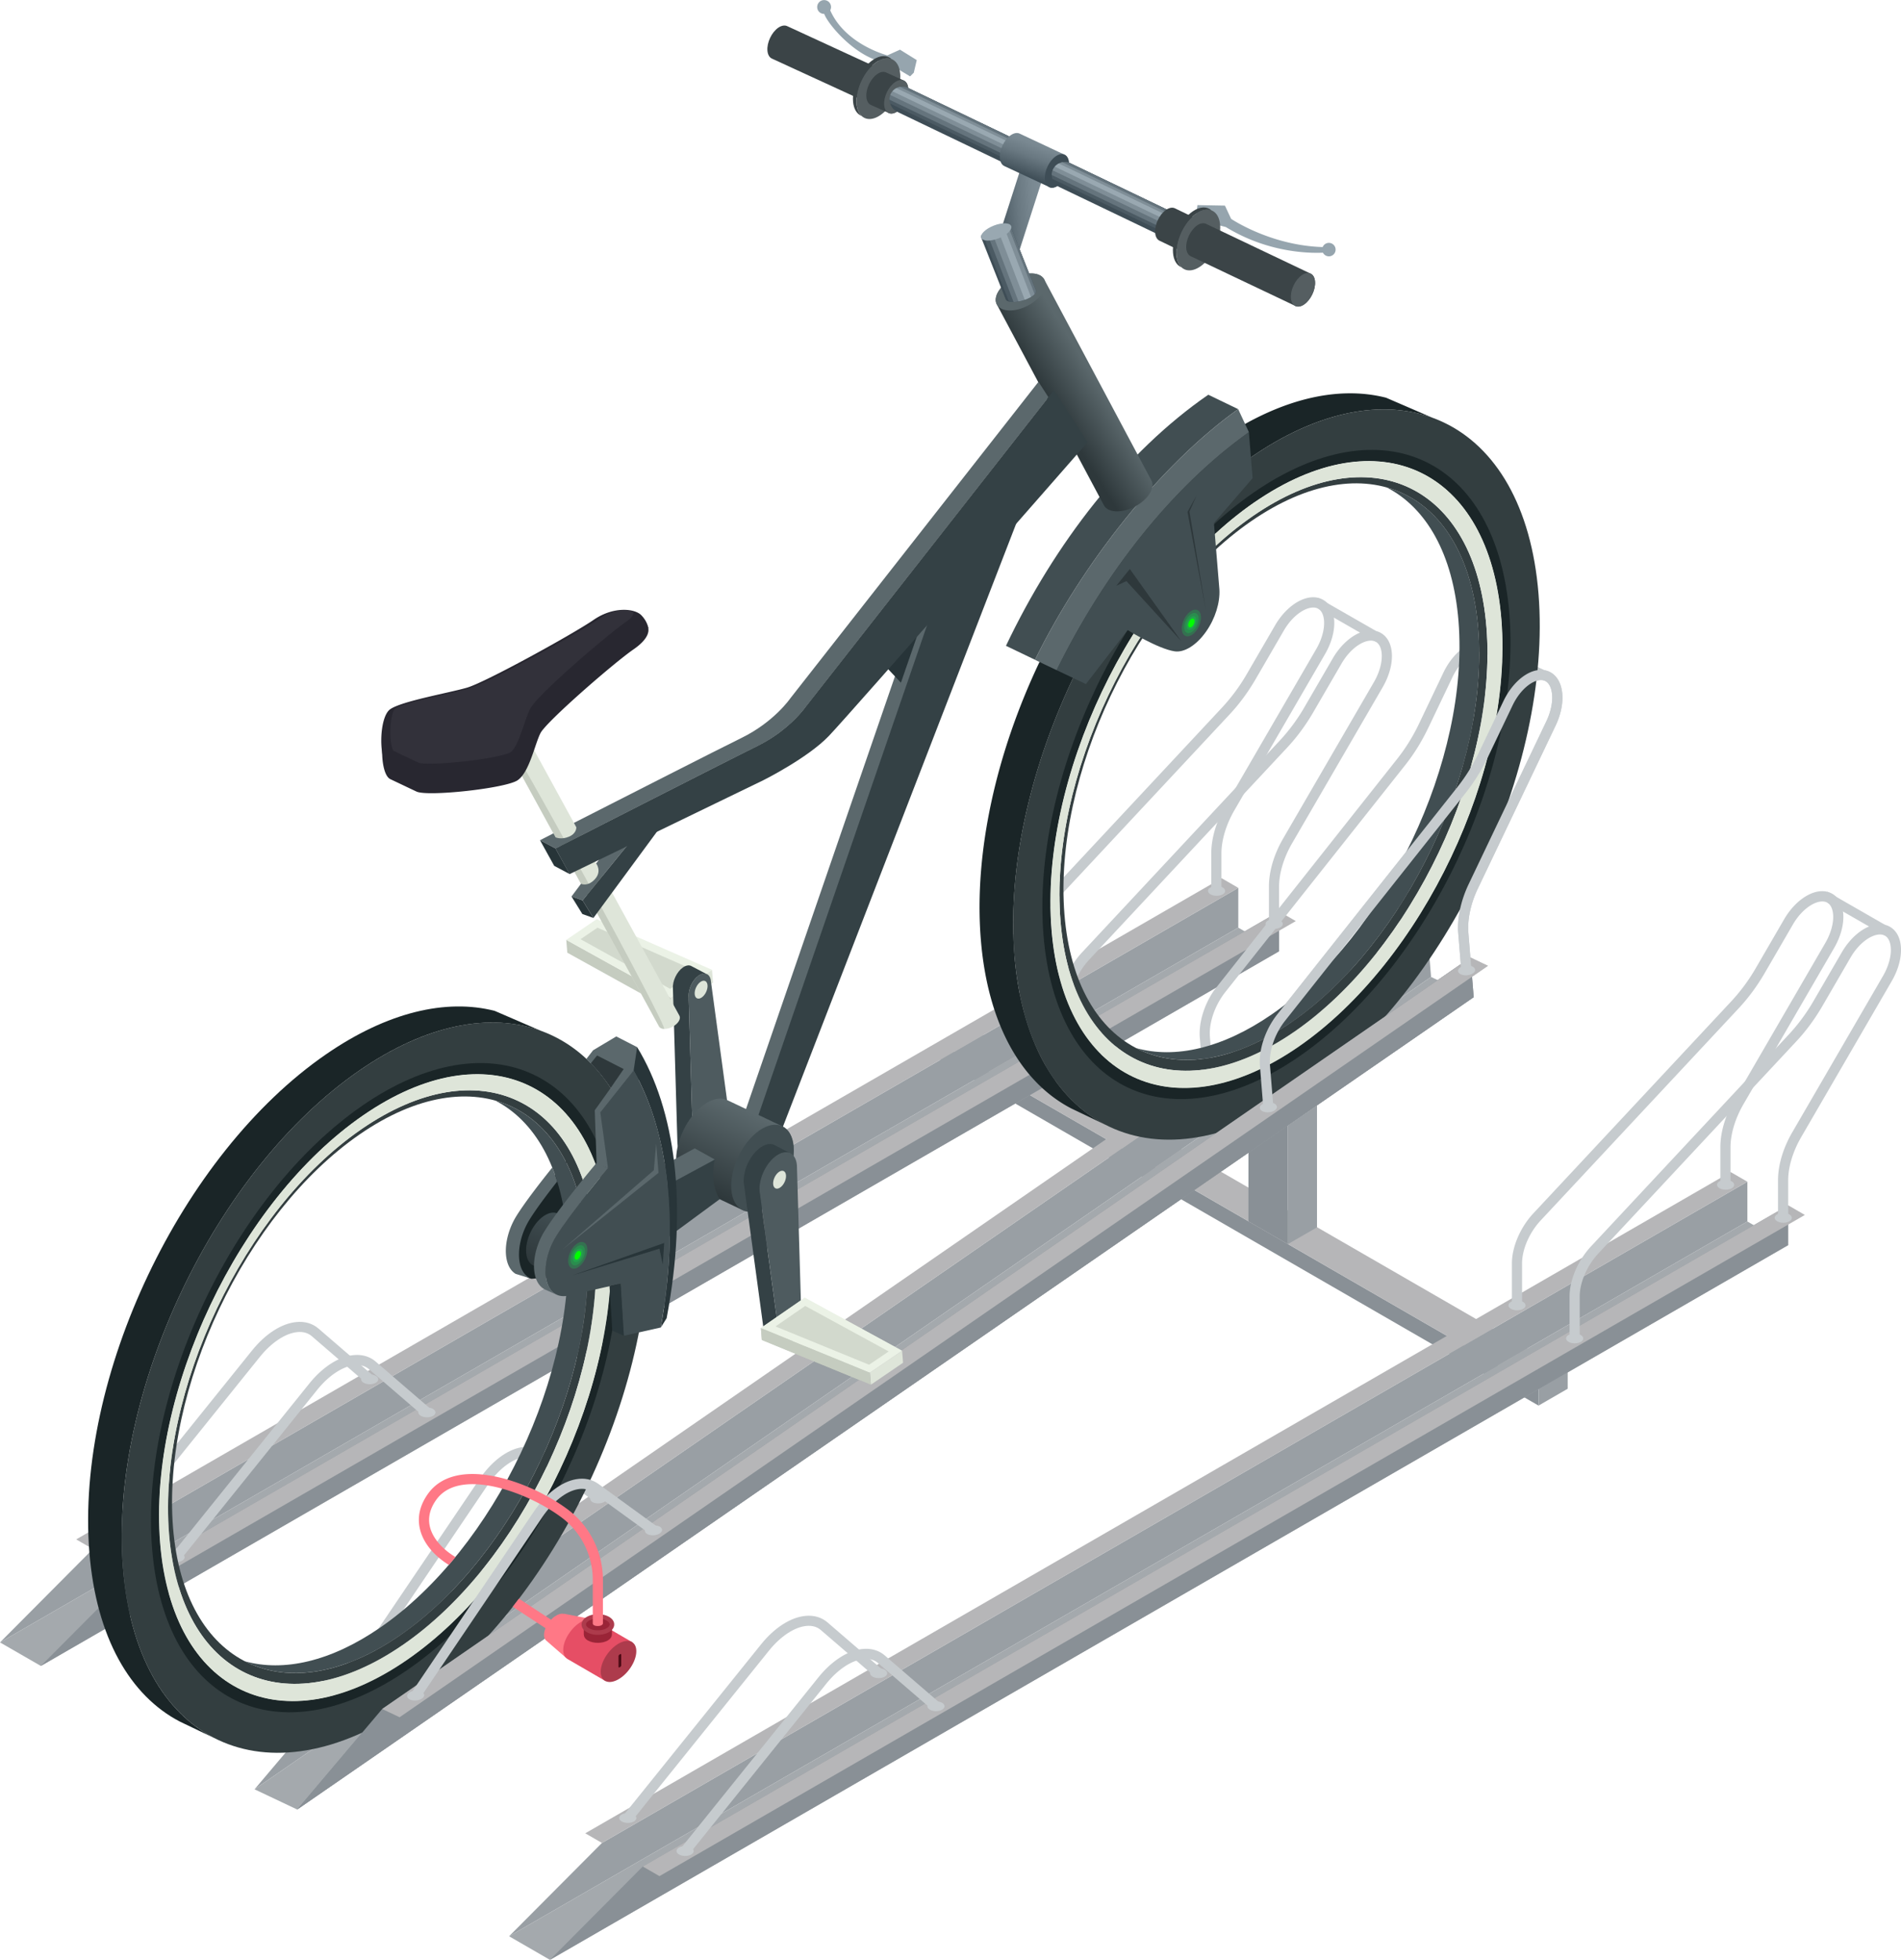 <svg xmlns="http://www.w3.org/2000/svg" width="358" height="369" fill="none"><g clip-path="url(#a)"><path fill="#899096" d="m289.744 264.643-112.675-65.024v-3.181l112.675 65.033v3.172Z"/><path fill="#B6B6B8" d="m289.744 261.471-112.675-65.033 5.487-3.163 112.674 65.024-5.486 3.172Z"/><path fill="#999FA4" d="m295.23 261.471-5.486 3.172v-3.172l5.486-3.172v3.172ZM329.067 229.981 95.871 364.557l17.491-17.569 215.705-124.497v7.49Z"/><path fill="#B6B6B8" d="m113.362 346.988 215.705-124.497-3.145-1.815-215.704 124.497 3.144 1.815Z"/><path fill="#C6CBCE" d="M167.082 315.036c.003-.512-.718-.932-1.61-.937-.892-.006-1.618.404-1.621.916-.003.512.717.932 1.61.937.892.006 1.618-.405 1.621-.916ZM119.843 342.301c.003-.512-.717-.931-1.61-.937-.892-.006-1.618.405-1.621.917-.003.511.718.931 1.61.936.892.006 1.618-.404 1.621-.916Z"/><path fill="#C6CBCE" d="m118.974 342.889-1.492-1.194 25.827-32.082c2.543-3.162 5.611-5.13 8.412-5.379 1.586-.143 3.01.277 4.11 1.223l10.265 8.847-1.252 1.443-10.265-8.847c-.708-.612-1.616-.87-2.686-.774-2.256.2-4.904 1.949-7.093 4.672l-25.826 32.082v.009Z"/><path fill="#A4A9AD" d="M336.761 234.424 103.565 369l-7.694-4.443 233.196-134.576 7.694 4.443Z"/><path fill="#899096" d="M336.761 234.424 103.565 369l17.482-17.579 215.714-124.487v7.49Z"/><path fill="#B6B6B8" d="m124.192 353.236 215.704-124.487-3.135-1.815-215.714 124.487 3.145 1.815Z"/><path fill="#C6CBCE" d="M177.874 321.256c.003-.512-.717-.931-1.609-.937-.892-.005-1.618.405-1.621.917-.004.512.717.931 1.609.937.892.005 1.618-.405 1.621-.917ZM130.635 348.521c.004-.511-.717-.931-1.609-.936-.892-.006-1.618.404-1.621.916-.003.512.717.931 1.609.937.892.006 1.618-.405 1.621-.917Z"/><path fill="#C6CBCE" d="m129.765 349.118-1.492-1.194 25.827-32.082c2.543-3.162 5.611-5.13 8.412-5.379 1.586-.143 3.01.277 4.11 1.223l10.265 8.847-1.252 1.443-10.265-8.847c-.708-.612-1.616-.87-2.686-.774-2.256.201-4.904 1.949-7.093 4.672l-25.826 32.082v.009ZM297.495 251.974h-1.911v-7.891c0-3.096 1.586-6.783 4.033-9.411l37.269-39.916a34.86 34.86 0 0 0 4.635-6.277l5.315-9.152c2.447-4.214 6.433-6.344 9.071-4.835.908.516 1.558 1.405 1.873 2.58.583 2.149.01 5.006-1.52 7.643l-17.071 29.407c-1.548 2.665-2.437 5.618-2.437 8.092v7.099h-1.912v-7.099c0-2.847.956-6.057 2.696-9.048l17.071-29.406c1.262-2.169 1.768-4.539 1.328-6.182-.181-.678-.506-1.156-.975-1.414-1.443-.821-4.463.669-6.471 4.137l-5.314 9.153c-1.415 2.426-3.059 4.662-4.894 6.621l-37.268 39.916c-2.141 2.293-3.518 5.465-3.518 8.101v7.892-.01Z"/><path fill="#C6CBCE" d="M337.443 229.299c.003-.512-.718-.932-1.61-.937-.892-.006-1.618.405-1.621.916-.003.512.717.932 1.609.937.893.006 1.618-.405 1.622-.916ZM286.637 245.755h-1.912v-7.892c0-3.095 1.587-6.783 4.034-9.41l37.268-39.916a34.851 34.851 0 0 0 4.636-6.277l5.314-9.153c2.447-4.213 6.433-6.344 9.071-4.834.908.516 1.558 1.404 1.874 2.579.583 2.15.009 5.007-1.52 7.643l-17.071 29.407c-1.549 2.666-2.438 5.618-2.438 8.092v7.099h-1.911v-7.099c0-2.847.955-6.057 2.695-9.047l17.071-29.407c1.262-2.169 1.769-4.538 1.329-6.181-.182-.679-.507-1.156-.975-1.414-1.443-.822-4.464.668-6.471 4.136l-5.314 9.153c-1.415 2.427-3.059 4.662-4.894 6.621l-37.268 39.916c-2.142 2.293-3.518 5.465-3.518 8.102v7.891-.009Z"/><path fill="#C6CBCE" d="M326.583 223.078c.003-.512-.717-.931-1.609-.937-.892-.005-1.618.405-1.621.917-.004.511.717.931 1.609.937.892.005 1.618-.405 1.621-.917ZM354.96 176.145l-10.848-6.219v-2.045l10.848 6.229v2.035ZM298.159 252.007c.003-.512-.718-.931-1.61-.937-.892-.006-1.618.405-1.621.917-.003.511.718.931 1.61.936.892.006 1.618-.404 1.621-.916ZM287.299 245.786c.003-.512-.717-.931-1.609-.937-.892-.005-1.618.405-1.621.917-.004.512.717.931 1.609.937.892.005 1.618-.405 1.621-.917Z"/><path fill="#999FA4" d="M233.196 174.655 0 309.231l17.492-17.579 215.704-124.488v7.491Z"/><path fill="#B6B6B8" d="m17.492 291.652 215.704-124.488-3.135-1.815L14.347 289.836l3.145 1.816Z"/><path fill="#C6CBCE" d="M71.231 259.703c.003-.511-.717-.931-1.61-.936-.891-.006-1.617.404-1.62.916-.004.512.717.931 1.609.937.892.006 1.618-.405 1.621-.917ZM23.973 286.969c.004-.512-.717-.932-1.61-.937-.891-.006-1.617.405-1.62.916-.004.512.717.932 1.61.937.891.006 1.617-.405 1.62-.916Z"/><path fill="#C6CBCE" d="m23.112 287.563-1.49-1.195 25.826-32.082c2.542-3.162 5.61-5.13 8.411-5.378 1.587-.144 3.011.277 4.11 1.222l10.266 8.847-1.252 1.443-10.266-8.847c-.707-.611-1.615-.869-2.686-.774-2.255.201-4.903 1.949-7.092 4.672l-25.827 32.082v.01Z"/><path fill="#A4A9AD" d="M240.891 179.097 7.695 313.664 0 309.231l233.196-134.576 7.695 4.442Z"/><path fill="#899096" d="M240.89 179.097 7.694 313.664l17.492-17.57L240.89 171.607v7.49Z"/><path fill="#B6B6B8" d="m28.322 297.909 215.704-124.487-3.135-1.815L25.187 296.094l3.135 1.815Z"/><path fill="#C6CBCE" d="M82.014 265.934c.003-.512-.718-.932-1.61-.937-.892-.006-1.618.405-1.62.916-.004.512.717.932 1.609.937.892.006 1.618-.405 1.62-.916ZM34.766 293.199c.003-.512-.718-.931-1.61-.937-.892-.006-1.618.405-1.62.917-.004.511.716.931 1.609.936.892.006 1.618-.404 1.62-.916Z"/><path fill="#C6CBCE" d="m33.894 293.792-1.491-1.194 25.827-32.082c2.542-3.163 5.61-5.131 8.411-5.379 1.587-.144 3.01.277 4.11 1.223l10.266 8.846-1.252 1.443-10.266-8.847c-.707-.611-1.615-.869-2.686-.774-2.256.201-4.903 1.949-7.092 4.672l-25.827 32.082v.01ZM201.625 196.648h-1.912v-7.892c0-3.095 1.587-6.783 4.034-9.41l37.268-39.916a34.947 34.947 0 0 0 4.636-6.277l5.314-9.153c2.447-4.213 6.433-6.344 9.071-4.834.908.516 1.558 1.404 1.873 2.579.583 2.15.01 5.006-1.519 7.643l-17.072 29.407c-1.548 2.666-2.437 5.618-2.437 8.092v7.099h-1.912v-7.099c0-2.847.956-6.057 2.696-9.047l17.071-29.407c1.262-2.169 1.768-4.538 1.329-6.181-.182-.679-.507-1.156-.975-1.414-1.444-.822-4.464.668-6.471 4.136l-5.315 9.153c-1.415 2.427-3.059 4.662-4.894 6.621l-37.268 39.916c-2.141 2.293-3.517 5.465-3.517 8.102v7.891-.009Z"/><path fill="#C6CBCE" d="M241.573 173.967c.003-.512-.717-.932-1.61-.937-.892-.006-1.618.404-1.621.916-.003.512.718.931 1.61.937.892.006 1.618-.405 1.621-.916ZM190.766 190.419h-1.912v-7.892c0-3.095 1.587-6.783 4.034-9.41l37.268-39.917a34.816 34.816 0 0 0 4.636-6.277l5.315-9.152c2.447-4.213 6.432-6.344 9.071-4.834.908.515 1.558 1.404 1.873 2.579.583 2.15.01 5.006-1.52 7.643l-17.071 29.407c-1.549 2.666-2.438 5.618-2.438 8.092v7.099h-1.911v-7.099c0-2.847.956-6.057 2.695-9.047l17.072-29.407c1.261-2.169 1.768-4.538 1.328-6.182-.181-.678-.506-1.156-.975-1.414-1.443-.821-4.464.669-6.471 4.137l-5.314 9.153c-1.415 2.427-3.059 4.662-4.894 6.621l-37.268 39.916c-2.141 2.293-3.518 5.465-3.518 8.102v7.891-.009Z"/><path fill="#C6CBCE" d="M230.723 167.746c.003-.512-.718-.931-1.61-.937-.892-.006-1.618.405-1.621.916-.003.512.718.932 1.61.937.892.006 1.618-.404 1.621-.916ZM259.09 120.819l-10.849-6.23v-2.035l10.849 6.22v2.045Z"/><path fill="#899096" d="m235.108 229.962 7.427 4.28v-22.337l-7.427-4.27v22.327Z"/><path fill="#999FA4" d="m248.021 231.08-5.486 3.162v-22.337l5.486-3.783v22.958ZM269.499 183.941 47.935 336.889l16.01-18.926L268.898 176.48l.602 7.461Z"/><path fill="#B6B6B8" d="m63.946 317.963 204.951-141.484-3.279-1.557L60.677 316.415l3.269 1.548Z"/><path fill="#C6CBCE" d="M112.838 283.049c.889-.069 1.579-.538 1.539-1.048-.039-.511-.792-.869-1.682-.8-.889.069-1.579.538-1.539 1.049.039.51.792.868 1.682.799ZM68.027 314.153c.89-.069 1.579-.538 1.539-1.049-.04-.51-.793-.868-1.682-.799-.89.069-1.579.538-1.54 1.048.04.511.793.869 1.683.8Z"/><path fill="#C6CBCE" d="m68.763 313.759-1.587-1.07 23.065-34.126c2.275-3.363 5.161-5.58 7.933-6.067 1.568-.277 3.021.029 4.196.879l10.973 7.968-1.128 1.548-10.973-7.968c-.755-.545-1.682-.736-2.743-.545-2.227.392-4.722 2.36-6.681 5.255l-23.065 34.126h.01Z"/><path fill="#A4A9AD" d="M277.528 187.744 55.965 340.692l-8.03-3.803L269.5 183.941l8.029 3.803Z"/><path fill="#899096" d="M277.528 187.744 55.964 340.692l16.01-18.926 204.952-141.484.602 7.462Z"/><path fill="#B6B6B8" d="m75.253 323.323 204.951-141.484-3.278-1.557L71.975 321.766l3.278 1.557Z"/><path fill="#C6CBCE" d="m239.81 208.409-1.902.152-.64-7.862c-.249-3.077 1.032-6.889 3.259-9.698l33.923-42.791a34.962 34.962 0 0 0 4.11-6.631l4.56-9.554c2.102-4.395 5.897-6.84 8.65-5.551.946.44 1.663 1.281 2.074 2.418.755 2.092.421 4.987-.898 7.738l-14.644 30.687c-1.329 2.78-1.969 5.79-1.778 8.255l.574 7.07-1.902.153-.574-7.07c-.229-2.838.468-6.115 1.95-9.239l14.643-30.687c1.081-2.264 1.396-4.672.822-6.267-.238-.66-.602-1.109-1.08-1.338-1.51-.707-4.396 1.032-6.117 4.643l-4.559 9.554c-1.214 2.542-2.667 4.892-4.34 6.994l-33.923 42.792c-1.949 2.455-3.068 5.732-2.858 8.359l.641 7.863.009.01Z"/><path fill="#C6CBCE" d="m290.967 128.194-11.317-5.331-.172-2.035 11.326 5.331.163 2.035Z"/><path fill="#C6CBCE" d="M282.527 123.551c-.411-1.137-1.128-1.978-2.074-2.417-2.753-1.29-6.558 1.156-8.651 5.551l-4.559 9.554a34.672 34.672 0 0 1-4.11 6.63s-34.344 43.365-34.544 43.661c-1.836 2.694-2.868 6.057-2.638 8.838l.64 7.862 1.902-.152-.64-7.863c-.163-2.035.478-4.472 1.682-6.602.344-.612.736-1.213 1.166-1.758l33.923-42.792c1.673-2.102 3.125-4.462 4.339-6.993l4.56-9.554c1.72-3.612 4.616-5.35 6.117-4.643.488.229.851.668 1.08 1.337.574 1.596.258 4.003-.822 6.268l-14.643 30.687c-1.491 3.124-2.18 6.401-1.95 9.238l.573 7.07 1.902-.153-.573-7.07c-.201-2.465.449-5.474 1.778-8.254l14.643-30.687c1.31-2.752 1.644-5.647.899-7.739v-.019Z"/><path fill="#DEE5D9" d="m134.277 185.011-7.81 5.236-.2-2.417 7.818-5.236.192 2.417Z"/><path fill="#C5CCC0" d="m126.266 187.83.201 2.417-19.633-10.873-.191-2.417 19.623 10.873Z"/><path fill="#EBF2E6" d="m134.085 182.594-7.819 5.236-19.623-10.873 5.726-3.898 21.716 9.535Z"/><path fill="#D2D9CD" d="m109.329 176.833 3.193-2.169 18.648 8.188-4.97 3.325-16.871-9.344Z"/><path fill="#4E5B5F" d="M134.4 218.66c1.941-1.338 3.365-4.328 3.174-6.688l-3.69-27.2c-.114-1.404-1.147-1.891-2.303-1.089-1.157.803-2.008 2.58-1.893 3.984l.851 29.159c.191 2.35 1.921 3.171 3.861 1.834Z"/><path fill="#344145" d="m130.539 216.826-.851-29.159c-.114-1.404.736-3.181 1.893-3.984.506-.344.984-.439 1.376-.325v-.019l-2.858-1.5c-.411-.162-.927-.076-1.481.306-1.157.802-2.007 2.58-1.893 3.984l.851 29.158c.095 1.214.602 2.016 1.338 2.332l2.571 1.289c-.516-.401-.86-1.108-.936-2.092l-.01.01Z"/><path fill="#DEE5D9" d="M133.244 185.498c.067.812-.421 1.835-1.09 2.303-.669.458-1.262.181-1.329-.631-.066-.812.421-1.834 1.09-2.302.669-.459 1.262-.182 1.329.63Z"/><path fill="#414E52" d="M261.135 91.765c7.437 3.822 12.512 12.487 13.535 25.194 2.093 26.044-13.649 59.186-35.165 74.023-9.348 6.449-18.247 8.379-25.502 6.363 7.8 4.013 18.199 2.694 29.22-4.901 21.516-14.837 37.259-47.98 35.165-74.024-1.185-14.732-7.819-24.028-17.262-26.655h.009Z"/><path fill="#333E40" d="M235.92 97.173c-22.156 15.276-38.358 49.393-36.207 76.201 2.16 26.818 21.87 36.172 44.016 20.895 22.147-15.277 38.358-49.394 36.198-76.202-2.16-26.808-21.87-36.161-44.016-20.894h.009Zm7.303 95.271c-21.516 14.837-40.662 5.751-42.764-20.292-2.094-26.044 13.649-59.187 35.165-74.024 21.516-14.837 40.661-5.751 42.755 20.292 2.093 26.044-13.65 59.187-35.166 74.024h.01Z"/><path fill="#333E40" d="M235.576 86.1c-27.251 18.792-47.199 60.762-44.542 93.752 2.657 32.99 26.897 44.493 54.158 25.7 27.251-18.793 47.189-60.763 44.542-93.752-2.657-32.98-26.898-44.493-54.158-25.7Zm8.937 110.997c-23.399 16.127-44.208 6.248-46.492-22.07-2.275-28.317 14.844-64.345 38.234-80.482 23.399-16.127 44.207-6.248 46.492 22.06 2.284 28.318-14.835 64.355-38.234 80.482v.01Z"/><path fill="#1A2527" d="M236.111 92.72c-24.23 16.71-41.961 54.028-39.6 83.349 2.361 29.33 23.915 39.553 48.145 22.853 24.231-16.71 41.962-54.018 39.591-83.349-2.361-29.32-23.915-39.553-48.145-22.852h.009Zm8.402 104.377c-23.399 16.127-44.208 6.248-46.492-22.07-2.275-28.317 14.844-64.345 38.234-80.482 23.398-16.127 44.207-6.248 46.492 22.06 2.284 28.318-14.835 64.355-38.234 80.482v.01Z"/><path fill="#DEE5D9" d="M236.255 94.555c-23.399 16.136-40.518 52.164-38.234 80.482 2.285 28.318 23.093 38.196 46.492 22.069 23.39-16.127 40.509-52.164 38.234-80.482-2.275-28.317-23.093-38.196-46.492-22.06v-.01Zm7.475 99.714c-22.157 15.277-41.857 5.923-44.017-20.895-2.16-26.808 14.051-60.925 36.207-76.201 22.147-15.277 41.857-5.924 44.017 20.894 2.16 26.818-14.051 60.935-36.198 76.202h-.009Z"/><path fill="#1A2527" d="m272.491 79.832-.077-.038c.029.01.048.029.077.038ZM209.3 212.297l.172.086a3.463 3.463 0 0 0-.181-.086h.009ZM191.043 179.852c-2.657-32.99 17.292-74.96 44.543-93.752 12.645-8.723 24.641-10.91 34.142-7.462l-8.698-3.755c-9.09-2.321-20.159.182-31.782 8.198-27.251 18.792-47.199 60.762-44.542 93.752 1.291 16.041 7.685 27.009 17.052 31.872l6.605 3.153c-9.51-4.796-16.02-15.812-17.32-32.006Z"/><path fill="#414E52" d="m198.987 126.178 5.515 2.618 7.857-10.165s5.735 3.554 8.87 4.003c1.788.258 4.072-1.128 5.888-3.698 1.759-2.484 2.657-5.512 2.524-7.929l-1.033-12.535 7.284-8.436-.698-8.675c-14.596 10.414-27.28 26.646-36.207 44.817Z"/><path fill="#5B686C" d="M233.177 77.033c-14.596 10.414-29.335 29.025-38.262 47.196l1.902.917 2.169 1.032c8.928-18.171 21.612-34.403 36.208-44.817l-2.017-4.328Z"/><path fill="#414E52" d="m233.177 77.033-5.63-2.713c-15.504 10.69-28.924 27.974-38.1 47.272l5.468 2.628c8.927-18.172 23.666-36.783 38.262-47.197v.01Z"/><path fill="#2E383B" d="m210.218 110.29 2.552-3.162 9.654 13.547-10.295-11.264-1.911.879ZM227.107 114.962l-3.479-18.582 1.73-3.115-1.357 3.048 3.106 18.649Z"/><path fill="#00FF49" d="M226.171 116.051c.095 1.204-.631 2.742-1.625 3.43-.994.688-1.883.267-1.979-.936-.096-1.204.631-2.742 1.625-3.43.994-.688 1.883-.268 1.979.936Z" opacity=".2"/><path fill="#00FF49" d="M225.731 116.366c.077.908-.478 2.064-1.233 2.59-.755.515-1.424.2-1.491-.707-.067-.908.478-2.064 1.233-2.59.755-.515 1.424-.2 1.491.707Z" opacity=".2"/><path fill="#00FF49" d="M225.291 116.663c.048.611-.325 1.404-.831 1.748-.507.353-.966.134-1.013-.478-.048-.611.324-1.395.831-1.748.507-.354.965-.134 1.013.478Z" opacity=".2"/><path fill="#0F0" d="M224.957 116.892c.028.392-.211.898-.536 1.127-.325.23-.621.086-.65-.305-.028-.392.211-.899.536-1.128.325-.229.621-.086.65.306Z"/><path fill="#DEE5D9" d="M94.465 137.71c.536-.822 1.76-1.443 2.734-1.395.487.029.822.21.965.497l29.794 54.438c.143.286.105.669-.163 1.079-.535.822-1.758 1.443-2.733 1.386-.488-.029-.822-.21-.966-.497L94.303 138.78c-.144-.287-.105-.669.162-1.08v.01Z"/><path fill="#C5CCC0" d="M94.465 137.71c.536-.822 31.572 56.062 30.597 56.014-.488-.028-.822-.21-.966-.497l-29.793-54.438c-.144-.286-.105-.668.162-1.079Z"/><path fill="#5B686C" d="m115.58 158.136-3.317 4.443s1.157 1.433-.229 2.952c-1.386 1.509-2.619.869-2.619.869l-1.788 2.389 2.084.735 8.24-10.117-2.371-1.271ZM190.002 95.08l-46.148 119.281-4.56-2.074 34.917-101.424 15.791-15.783Z"/><path fill="#344145" d="m192.812 94.86-46.148 119.281-4.56-2.083 34.917-101.414 15.791-15.783Z"/><path fill="url(#b)" d="M194.399 51.486c-2.275-.096-5.114 1.385-6.328 3.306-.612.965-.698 1.853-.354 2.512l20.169 37.824c.344.66 1.127 1.099 2.265 1.147 2.275.095 5.114-1.386 6.328-3.306.611-.965.707-1.853.353-2.513l-20.168-37.824c-.344-.659-1.128-1.098-2.265-1.146Z"/><path fill="#5B686C" d="M194.398 51.486c2.275.096 3.126 1.73 1.912 3.66-1.223 1.92-4.053 3.4-6.328 3.305-2.275-.096-3.135-1.73-1.911-3.66 1.223-1.92 4.052-3.4 6.327-3.305ZM195.565 71.893l-46.731 59.588s-3.03 4.433-9.167 7.442c-4.387 2.15-21.965 11.111-31.59 16.012l.458.832s.086 1.137-1.376 1.758c-1.453.63-2.523.133-2.523.133l-.411-.754c-1.587.812-2.524 1.289-2.524 1.289l2.925 1.567s31.839-16.27 37.976-19.27c6.126-3.009 9.166-7.442 9.166-7.442l45.68-58.25-1.874-2.905h-.009Z"/><path fill="#273438" d="m104.368 163.018 2.925 1.557-2.676-4.824-2.925-1.558 2.676 4.825ZM165.838 124.468l3.823 4.07 4.082-11.789-7.905 7.719Z"/><path fill="#344145" d="m198.48 73.45-46.731 59.588s-3.03 4.433-9.167 7.442c-6.127 3.01-37.975 19.271-37.975 19.271l2.657 4.824 36.485-17.674s8.325-4.147 12.33-8.322c4.005-4.175 48.729-55.307 48.729-55.307l-6.338-9.831.01.01Z"/><path fill="url(#c)" d="m147.314 212.049-10.362-4.921c-1.166-.544-2.685-.324-4.301.793-3.24 2.236-5.611 7.223-5.295 11.15.162 1.977.965 3.305 2.141 3.85l10.361 4.92c1.166.545 2.686.325 4.292-.793 3.24-2.235 5.611-7.222 5.295-11.149-.162-1.968-.965-3.296-2.141-3.841l.01-.009Z"/><path fill="#414E52" d="M149.455 215.889c.315 3.917-2.055 8.914-5.295 11.15-1.616 1.108-3.135 1.328-4.292.793-1.176-.545-1.988-1.873-2.141-3.851-.316-3.926 2.055-8.913 5.295-11.149 1.616-1.108 3.135-1.328 4.302-.783 1.175.544 1.978 1.872 2.141 3.84h-.01Z"/><path fill="#5B686C" d="m121.955 230.898-1.089-9.295 9.969-5.389 3.776 2.092-12.656 12.592Z"/><path fill="#344145" d="M134.611 218.306s-1.09 4.328.927 7.472L125.731 233l-1.089-9.296 9.969-5.388v-.01ZM119.327 157.716l-9.616 11.808 2.046 3.306 12.799-17.379-5.229 2.265Z"/><path fill="#273438" d="m109.711 169.524-2.084-.735 2.046 3.305 2.084.736-2.046-3.306Z"/><path fill="#1A2527" d="m105.85 240.309-5.745.459s-2.18-.335-3.068-3.058c-.889-2.722 3.374-11.512 3.374-11.512l6.251-7.653-.812 21.755v.009Z"/><path fill="#5B686C" d="M104.932 222.443a37.804 37.804 0 0 0-.927-2.617c-2.265 2.818-5.219 6.63-6.786 9.171-1.568 2.551-2.304 5.704-1.807 8.121.268 1.309.88 2.236 1.692 2.723l3.011.927c-1.08-.373-1.902-1.376-2.227-2.972-.497-2.417.239-5.57 1.806-8.12 1.224-1.997 3.307-4.768 5.238-7.233Z"/><path fill="url(#d)" d="m111.451 231.529-6.414-3.048c-.717-.334-1.663-.2-2.666.488-2.008 1.385-3.48 4.471-3.279 6.907.096 1.223.602 2.045 1.329 2.379l6.413 3.048c.717.334 1.664.2 2.658-.488 2.007-1.385 3.479-4.471 3.278-6.907-.095-1.223-.602-2.045-1.329-2.379h.01Z"/><path fill="#414E52" d="M93.252 207.205c7.436 3.821 12.512 12.487 13.534 25.193 2.094 26.044-13.65 59.187-35.165 74.024-9.348 6.449-18.247 8.379-25.502 6.363 7.8 4.013 18.2 2.694 29.22-4.901 21.516-14.837 37.259-47.98 35.165-74.024-1.185-14.732-7.828-24.028-17.262-26.655h.01Z"/><path fill="#333E40" d="M68.046 212.612c-22.156 15.277-38.358 49.394-36.207 76.202 2.16 26.808 21.87 36.162 44.016 20.895 22.147-15.268 38.358-49.385 36.198-76.202-2.16-26.809-21.87-36.162-44.016-20.895h.01Zm7.303 95.272c-21.516 14.837-40.662 5.751-42.764-20.293-2.094-26.044 13.649-59.186 35.165-74.023 21.516-14.837 40.661-5.752 42.755 20.292 2.093 26.044-13.65 59.187-35.166 74.024h.01Z"/><path fill="#333E40" d="M67.702 201.539c-27.251 18.793-47.2 60.763-44.542 93.753 2.657 32.989 26.907 44.492 54.158 25.7 27.251-18.793 47.189-60.763 44.542-93.753-2.657-32.989-26.897-44.492-54.158-25.7Zm8.937 110.997c-23.399 16.127-44.207 6.258-46.492-22.059-2.275-28.318 14.844-64.346 38.234-80.482 23.398-16.137 44.207-6.258 46.492 22.059 2.284 28.318-14.835 64.356-38.234 80.482Z"/><path fill="#1A2527" d="M68.238 208.17c-24.23 16.71-41.962 54.017-39.6 83.348 2.36 29.33 23.914 39.553 48.145 22.853 24.23-16.7 41.961-54.018 39.591-83.348-2.361-29.321-23.915-39.553-48.146-22.853h.01Zm8.401 104.366c-23.398 16.127-44.207 6.258-46.492-22.059-2.274-28.318 14.845-64.346 38.234-80.482 23.399-16.137 44.208-6.258 46.492 22.059 2.284 28.318-14.835 64.356-38.234 80.482Z"/><path fill="#DEE5D9" d="M68.38 209.995c-23.398 16.127-40.517 52.164-38.233 80.482 2.285 28.317 23.093 38.196 46.492 22.059 23.39-16.126 40.509-52.164 38.234-80.482-2.275-28.317-23.093-38.196-46.492-22.059Zm7.476 99.714c-22.157 15.276-41.857 5.923-44.017-20.895-2.16-26.808 14.051-60.925 36.207-76.202 22.147-15.276 41.857-5.923 44.017 20.895 2.16 26.817-14.051 60.934-36.198 76.202h-.01Z"/><path fill="#1A2527" d="m104.607 195.272-.076-.038c.028.009.048.028.076.038ZM41.426 327.746l.172.086c-.057-.028-.115-.057-.181-.086h.01ZM23.16 295.292c-2.657-32.99 17.291-74.96 44.542-93.753 12.646-8.722 24.642-10.91 34.143-7.461l-8.69-3.755c-9.09-2.321-20.158.182-31.78 8.197-27.252 18.793-47.2 60.763-44.543 93.753 1.29 16.041 7.685 27.009 17.052 31.871l6.605 3.163c-9.51-4.796-16.02-15.812-17.32-32.006l-.01-.009Z"/><path fill="#5B686C" d="m116.526 207.253 2.763-2.293 1.625-2.867-.928-4.939-3.928-2.016-4.368 2.608-1.272 1.644c1.702 1.557 3.25 3.372 4.617 5.417l-3.03 4.232.354 10.137 2.16.774 2.017-12.678-.01-.019Z"/><path stroke="red" stroke-miterlimit="10" d="M107.016 238.465c-.784.172-1.243-.583-1.032-1.691.21-1.108 1.013-2.15 1.797-2.321.783-.172 1.242.582 1.032 1.691-.21 1.108-1.013 2.149-1.797 2.321Z"/><path fill="#283539" d="m119.987 197.145-.66 4.413c6.49 11.494 8.67 28.404 5.114 48.391l1.099-1.758c4.062-21.334 1.644-39.276-5.553-51.037v-.009Z"/><path fill="#2E383B" d="m112.445 198.721-1.185 1.481c1.376 1.366 2.6 2.942 3.737 4.643l2.457-3.564-5.009-2.56Z"/><path fill="#414E52" d="m119.318 201.558-6.271 7.882 1.453 10.491s-7.064 8.388-9.807 12.859c-1.567 2.551-2.303 5.713-1.806 8.121.478 2.341 2.026 3.411 3.909 3.067l10.065-2.284.621 9.803 6.949-1.558c3.566-20.063 1.424-36.897-5.113-48.39v.009Z"/><path fill="#5B686C" d="m104.903 243.806.067.029s-.038-.02-.067-.029ZM102.896 240.921c-.497-2.418.239-5.57 1.807-8.121 2.743-4.472 9.806-12.86 9.806-12.86l-2.179-.974s-7.063 8.388-9.807 12.859c-1.567 2.551-2.303 5.704-1.806 8.121.296 1.433.994 2.398 1.921 2.847l2.198.975c-.936-.44-1.644-1.405-1.94-2.847Z"/><path fill="#29363A" d="m114.787 242.172.525 8.36 2.17.974-.612-9.802-2.083.468Z"/><path fill="#5B686C" d="m105.964 235.226 18.047-14.407-.44-5.493-.44 5.006-17.167 14.894Z"/><path fill="#283539" d="m107.704 240.156 17.377-6.133-.267 4.06-.622-2.981-16.488 5.054Z"/><path fill="#00FF49" d="M110.61 235.102c.095 1.204-.631 2.742-1.625 3.43-.994.688-1.883.268-1.979-.936-.096-1.204.631-2.742 1.625-3.43.994-.688 1.883-.268 1.979.936Z" opacity=".2"/><path fill="#00FF49" d="M110.17 235.408c.077.908-.478 2.064-1.233 2.589-.755.516-1.424.201-1.491-.707-.067-.908.478-2.064 1.233-2.589.755-.516 1.424-.201 1.491.707Z" opacity=".2"/><path fill="#00FF49" d="M109.73 235.714c.048.611-.325 1.404-.831 1.748-.507.353-.966.134-1.014-.478-.047-.611.325-1.404.832-1.748.507-.354.965-.134 1.013.478Z" opacity=".2"/><path fill="#0F0" d="M109.396 235.933c.028.392-.211.898-.536 1.128-.325.229-.621.086-.65-.306-.028-.392.211-.898.536-1.127.325-.23.621-.086.65.305Z"/><path fill="url(#e)" d="m191.521 48.562-4.033-2.12 4.789-14.895 4.043 2.12-4.799 14.895Z"/><path fill="#7C8387" d="M208.631 35.158c-.067.612-1.443.946-3.068.755-1.625-.191-2.887-.831-2.82-1.443.067-.611 1.444-.945 3.069-.754 1.624.19 2.886.83 2.81 1.442h.009Z"/><path fill="#96A5AE" d="m225.167 41.292 5.678 1.452c7.78 4.767 15.456 4.959 18.294 4.834a1.263 1.263 0 0 0 2.38-.688 1.264 1.264 0 0 0-1.366-1.156 1.247 1.247 0 0 0-1.061.784c-9.855-.296-17.244-5.312-17.244-5.312l-1.166-2.494-5.18-.095-.335 2.675ZM155.219 2.599c.583 1.834 6.146 8.589 11.91 9.229l4.263 2.55.707-.706.029-.163.516-2.197-3.155-1.959-2.37 1.07s-7.905-1.996-10.772-8.484a1.306 1.306 0 0 0-1.252-1.92 1.305 1.305 0 0 0-1.195 1.405c.057.716.631 1.194 1.309 1.194l.01-.02Z"/><path fill="#3B4447" d="M165.179 12.726 148.222 4.91c-.449-.2-1.032-.115-1.654.305-1.252.86-2.169 2.8-2.045 4.319.067.774.382 1.29.851 1.5l16.813 7.729c.468.315 1.128.277 1.826-.21 1.252-.86 2.169-2.8 2.055-4.319-.067-.793-.402-1.309-.88-1.51h-.009Z"/><path fill="#555E61" d="M169.528 13.863c.22 2.742-1.434 6.238-3.709 7.796-2.265 1.567-4.282.602-4.511-2.14-.22-2.742 1.443-6.24 3.708-7.796 2.266-1.567 4.282-.602 4.502 2.14h.01Z"/><path fill="#3B4447" d="M161.307 19.519c-.219-2.742 1.444-6.24 3.709-7.796 1.08-.746 2.093-.908 2.896-.593-.85-.793-2.15-.793-3.555.172-2.266 1.567-3.929 5.054-3.709 7.796.115 1.443.726 2.38 1.606 2.733-.516-.488-.87-1.271-.947-2.312Z"/><path fill="#3B4447" d="m170.168 15.143-3.317-1.51c-.449-.2-1.032-.114-1.653.316-1.252.86-2.17 2.799-2.046 4.309.067.773.383 1.29.851 1.5l3.173 1.423c.469.325 1.128.277 1.826-.21 1.252-.87 2.17-2.8 2.046-4.319-.067-.793-.392-1.308-.88-1.51Z"/><path fill="#555E61" d="M171.048 16.652c.124 1.52-.794 3.45-2.046 4.319-1.252.86-2.37.334-2.495-1.185-.124-1.519.794-3.449 2.046-4.318 1.252-.86 2.37-.335 2.495 1.184Z"/><path fill="#3E4D56" d="m196.75 28.9-25.741-12.343a2.47 2.47 0 0 0-2.112 4.462l25.741 12.343c.401.191.841.268 1.252.23a2.467 2.467 0 0 0 .86-4.691Z"/><path fill="#4B5A63" d="m196.75 28.9-25.741-12.343a2.47 2.47 0 0 0-3.288 1.175 2.449 2.449 0 0 0-.124 1.758l29.048 13.92a2.472 2.472 0 0 0 1.281-1.213 2.467 2.467 0 0 0-1.176-3.287v-.01Z"/><path fill="#65747D" d="m196.75 28.9-25.741-12.343a2.47 2.47 0 0 0-3.288 1.175 2.353 2.353 0 0 0-.229 1.032l29.784 14.264a2.46 2.46 0 0 0 .65-.831 2.467 2.467 0 0 0-1.176-3.287v-.01Z"/><path fill="#7F8E97" d="M167.721 17.723c-.029.057-.038.105-.057.162l30.175 14.445c.029-.047.058-.095.086-.152a2.453 2.453 0 0 0-.066-2.236l-28.351-13.586a2.457 2.457 0 0 0-1.778 1.366h-.009Z"/><path fill="#99A8B1" d="m168.075 17.197 30.032 14.388c.067-.325.058-.659-.019-.974L168.83 16.595a2.426 2.426 0 0 0-.765.602h.01Z"/><path fill="url(#f)" d="m200.43 29.101-8.431-3.955c-.449-.2-1.032-.115-1.653.306-1.252.86-2.17 2.799-2.046 4.318.067.774.383 1.29.851 1.5l8.287 3.87c.459.315 1.128.276 1.826-.211 1.252-.87 2.17-2.8 2.045-4.318-.067-.793-.392-1.31-.879-1.51Z"/><path fill="#3E4D56" d="M201.309 30.61c.125 1.52-.793 3.45-2.045 4.319-1.252.87-2.371.334-2.495-1.185-.124-1.519.793-3.449 2.046-4.318 1.252-.87 2.37-.334 2.494 1.185Z"/><path fill="#3E4D56" d="m227.327 43.088-25.741-12.344a2.47 2.47 0 0 0-2.112 4.462l25.731 12.344c.411.19.841.267 1.252.229a2.467 2.467 0 0 0 .861-4.69h.009Z"/><path fill="#4B5A63" d="m227.327 43.088-25.74-12.344a2.47 2.47 0 0 0-3.289 1.176 2.449 2.449 0 0 0-.124 1.758l29.048 13.92a2.472 2.472 0 0 0 1.281-1.214 2.467 2.467 0 0 0-1.176-3.286v-.01Z"/><path fill="#65747D" d="m227.327 43.088-25.741-12.344a2.47 2.47 0 0 0-3.288 1.176 2.353 2.353 0 0 0-.229 1.031l29.784 14.264a2.46 2.46 0 0 0 .65-.83 2.467 2.467 0 0 0-1.176-3.287v-.01Z"/><path fill="#7F8E97" d="M198.299 31.91c-.029.057-.039.105-.058.162l30.176 14.456a2.2 2.2 0 0 0 .086-.153 2.453 2.453 0 0 0-.067-2.236l-28.35-13.586a2.458 2.458 0 0 0-1.778 1.367l-.009-.01Z"/><path fill="#99A8B1" d="m198.652 31.384 30.033 14.389c.057-.325.057-.66-.02-.975l-29.258-14.015a2.448 2.448 0 0 0-.764.601h.009Z"/><path fill="#3B4447" d="m225.435 41.235-4.196-2.026c-.45-.2-1.033-.115-1.654.306-1.252.87-2.17 2.8-2.045 4.318.066.774.382 1.29.85 1.5l4.053 1.95c.468.314 1.128.276 1.826-.211 1.252-.86 2.169-2.8 2.045-4.309-.067-.793-.401-1.309-.879-1.51v-.018Z"/><path fill="#555E61" d="M229.774 42.362c.22 2.742-1.443 6.239-3.708 7.796-2.266 1.567-4.283.602-4.502-2.14-.22-2.742 1.433-6.239 3.708-7.806 2.266-1.567 4.282-.602 4.502 2.14v.01Z"/><path fill="#3B4447" d="M221.563 48.027c-.22-2.742 1.434-6.238 3.709-7.805 1.08-.745 2.093-.908 2.896-.593-.851-.792-2.15-.792-3.556.172-2.265 1.567-3.928 5.054-3.708 7.796.114 1.443.726 2.38 1.606 2.733-.517-.487-.861-1.27-.947-2.312v.01Z"/><path fill="#3B4447" d="m246.769 51.495-19.671-9.362c-.449-.201-1.032-.115-1.654.305-1.252.87-2.169 2.8-2.045 4.31.067.773.382 1.289.851 1.5l19.527 9.276c.469.315 1.128.277 1.826-.21 1.252-.86 2.17-2.8 2.046-4.309-.067-.793-.392-1.309-.88-1.51Z"/><path fill="#555E61" d="M247.648 53.005c.124 1.52-.793 3.449-2.045 4.309-1.252.87-2.371.334-2.495-1.185-.124-1.519.793-3.449 2.045-4.318 1.253-.86 2.371-.335 2.495 1.184v.01Z"/><path fill="#3E4D56" d="M187.325 42.83c1.577-.449 2.992-.334 3.155.258l4.607 11.627c.162.592-.975 1.424-2.552 1.873-1.577.449-2.992.334-3.155-.258l-4.607-11.627c-.162-.593.975-1.433 2.552-1.873Z"/><path fill="#4B5A63" d="M187.325 42.83c1.578-.449 2.992-.334 3.155.258l4.607 11.627c.162.592-.975 1.424-2.552 1.873-1.004.286-1.941.344-2.533.19l-4.961-12.744c.411-.45 1.252-.908 2.284-1.194v-.01Z"/><path fill="#65747D" d="M187.325 42.83c1.577-.449 2.992-.334 3.155.258l4.607 11.627c.162.592-.975 1.424-2.552 1.873a6.526 6.526 0 0 1-1.654.267L185.729 43.5c.43-.258.985-.497 1.596-.669Z"/><path fill="#7F8E97" d="M187.325 42.83c1.014-.286 1.96-.344 2.553-.191l4.96 12.735c-.411.45-1.261.917-2.294 1.204-.258.077-.506.124-.745.172l-5.248-13.662c.239-.096.507-.191.784-.267l-.01.01Z"/><path fill="#99A8B1" d="m192.984 56.444-5.267-13.71a6.773 6.773 0 0 1 1.291-.171L194.15 55.9a6.41 6.41 0 0 1-1.176.544h.01Z"/><path fill="#99A8B1" d="M184.792 44.78c.258.658 1.73.697 3.288.085 1.558-.611 2.61-1.643 2.352-2.302-.258-.66-1.73-.698-3.288-.086-1.558.611-2.61 1.643-2.352 2.302Z"/><path fill="#4E5B5F" d="M146.215 217.571c-1.941 1.337-3.365 4.328-3.174 6.688l3.69 27.199c.114 1.405 1.137 1.892 2.303 1.09 1.157-.803 2.008-2.58 1.893-3.984l-.851-29.159c-.191-2.35-1.921-3.172-3.861-1.834Z"/><path fill="#344145" d="m146.731 251.458-3.69-27.199c-.191-2.351 1.233-5.341 3.174-6.688.917-.631 1.777-.774 2.456-.516l-2.724-1.424c-.707-.41-1.682-.305-2.705.402-1.94 1.337-3.365 4.328-3.174 6.687l3.69 27.2c.067.889.507 1.405 1.109 1.472l2.361 1.261c-.277-.249-.459-.65-.497-1.195Z"/><path fill="#DEE5D9" d="M148.021 221.278c.067.812-.42 1.844-1.09 2.302-.669.459-1.261.182-1.328-.63-.067-.812.42-1.835 1.089-2.303.67-.458 1.262-.181 1.329.631ZM170.063 256.579l-6.05 4.128-.182-2.265 6.051-4.117.181 2.254Z"/><path fill="#C5CCC0" d="m163.831 258.442.182 2.265-20.541-8.417-.182-2.255 20.541 8.407Z"/><path fill="#EBF2E6" d="m169.881 254.325-6.05 4.117-20.541-8.407 8.258-5.704 18.333 9.994Z"/><path fill="#D2D9CD" d="m146.042 249.739 5.592-3.86 15.724 8.57-3.69 2.503-17.626-7.213Z"/><path fill="#282730" d="M88.11 131.528c3.469-1.003 20.081-10.165 23.838-12.764 3.756-2.589 7.369-2.636 8.946-1.882 1.578.746 2.17 2.79-1.586 5.379-3.757 2.589-16.431 13.624-17.521 15.764-1.089 2.14-2.084 7.347-4.301 8.876-2.218 1.528-16.957 3.133-19.06 2.13a372.778 372.778 0 0 1-2.456-1.165l-2.457-1.166c-2.102-.994-2.074-9.583.144-11.111 2.217-1.529 10.982-3.048 14.452-4.051v-.01Z"/><path fill="#282730" d="M87.947 129.474c3.47-1.003 20.082-10.165 23.838-12.764 3.757-2.589 7.742-2.14 8.966-.898 1.223 1.242 1.338 2.456 1.338 2.456-3.756 2.589-19.375 15.553-20.464 17.693-1.09 2.141-2.084 7.347-4.302 8.876-2.217 1.529-16.956 3.134-19.06 2.131a385.843 385.843 0 0 1-2.456-1.166l-2.456-1.166c-2.103-.993-2.074-9.582.143-11.111 2.218-1.528 10.983-3.047 14.453-4.051Z"/><path fill="#32313A" d="M84.993 143.585c5.745-.458 10.362-1.433 11.145-1.929 1.004-.698 1.931-3.411 2.543-5.207.382-1.118.745-2.179 1.147-2.972 1.376-2.713 14.653-14.053 18.123-16.442 1.539-1.06 1.261-1.519 1.3-1.767a.609.609 0 0 0-.153-.096c-.325-.153-1.033-.296-2.008-.22-1.644.134-2.743.516-4.377 1.653-3.556 2.456-20.532 11.895-24.384 13.013-1.147.334-2.83.716-4.607 1.117-3.221.736-8.096 1.844-9.31 2.685-1.042.927-1.233 6.697-.277 7.958l4.798 2.274c.258.077 1.95.277 6.07-.057l-.01-.01Z"/><path fill="#899096" d="M277.528 187.744 55.964 340.692l16.01-18.926 204.952-141.484.602 7.462Z"/><path fill="#B6B6B8" d="m75.253 323.323 204.951-141.484-3.278-1.557L71.975 321.766l3.278 1.557Z"/><path fill="#C6CBCE" d="M123.144 289.059c.89-.069 1.579-.538 1.539-1.048-.039-.511-.792-.869-1.682-.8-.889.069-1.578.538-1.539 1.048.04.511.793.869 1.682.8ZM78.343 320.162c.89-.069 1.578-.538 1.539-1.048-.04-.511-.793-.869-1.682-.8-.89.069-1.579.538-1.54 1.048.04.511.793.869 1.683.8Z"/><path fill="#C6CBCE" d="m79.076 319.769-1.586-1.07 23.064-34.127c2.275-3.363 5.162-5.579 7.934-6.066 1.567-.278 3.02.028 4.196.878l10.973 7.968-1.128 1.548-10.973-7.968c-.755-.544-1.682-.735-2.743-.544-2.228.391-4.722 2.359-6.682 5.254l-23.064 34.127h.01Z"/><path fill="#DEE5D9" d="m170.063 256.579-6.05 4.128-.182-2.265 6.051-4.117.181 2.254Z"/><path fill="#C5CCC0" d="m163.831 258.442.182 2.265-20.541-8.417-.182-2.255 20.541 8.407Z"/><path fill="#EBF2E6" d="m169.881 254.325-6.05 4.117-20.541-8.407 8.258-5.704 18.333 9.994Z"/><path fill="#D2D9CD" d="m146.042 249.739 5.592-3.86 15.724 8.57-3.69 2.503-17.626-7.213Z"/><path fill="#C6CBCE" d="M276.256 183.628c.89-.066 1.58-.534 1.542-1.044-.038-.511-.79-.871-1.68-.804-.89.066-1.58.534-1.542 1.044.038.51.79.87 1.68.804Z"/><path fill="#FF7886" d="M106.251 303.862s-.076-.02-.124-.02h-.067s-.095-.019-.153-.019c-.334 0-.736.115-1.156.354a3.705 3.705 0 0 0-.775.583c-.067.066-.124.143-.181.21l-6.07-3.975-1.166 1.519 6.175 4.042c-.172.43-.277.86-.277 1.251 0 .488.153.851.401 1.07l3.699 3.22 4.808-7.271-5.114-.984v.02Z"/><path fill="#E64E65" d="m119.117 309.221-7.055-4.098c-.611-.43-1.567-.382-2.638.239-1.854 1.07-3.355 3.429-3.355 5.283 0 .85.316 1.433.832 1.729l7.13 4.137 5.086-7.29Z"/><path fill="#AD3B4C" d="M118.498 314.332c1.479-1.965 1.775-4.237.661-5.074-1.114-.838-3.215.077-4.694 2.042-1.479 1.965-1.775 4.236-.661 5.074 1.114.837 3.216-.077 4.694-2.042Z"/><path fill="#4D0A15" d="m116.794 313.855-.115.067c-.114.067-.2.028-.2-.086v-2.006c0-.115.086-.249.2-.316l.115-.067c.115-.067.201-.028.201.086v2.007c0 .114-.086.248-.201.315Z"/><path fill="#9A2437" d="M115.236 305.648v2.016c0 .449-.211.869-.784 1.204-1.032.592-2.705.592-3.747 0-.573-.325-.765-.784-.765-1.204v-1.729c0 .162.067.315.172.468.125.191.325.372.593.535.459.267 1.032.411 1.635.439h.382c.631-.019 1.252-.172 1.73-.449 1.032-.592 1.032-1.566 0-2.159-.019-.009-.048-.028-.067-.038h.029s.048.029.067.038c.43.249.688.564.755.879Z"/><path fill="#9A2437" d="M115.456 306.04c-.077.325-.325.64-.755.879-.488.277-1.119.43-1.75.449h-.382c-.593-.029-1.176-.182-1.625-.44a1.747 1.747 0 0 1-.602-.535.902.902 0 0 1-.172-.468v-.162c.029-.373.296-.726.774-1.003.029-.01.048-.029.077-.039 1.022-.544 2.6-.544 3.622 0 .029.01.048.029.067.039.43.248.688.563.755.879a.89.89 0 0 1 0 .391l-.009.01Z"/><path fill="#AD3B4C" d="M112.598 307.798h-.287c-.669-.038-1.309-.21-1.806-.497-.325-.191-.574-.411-.736-.659-.144-.21-.22-.43-.239-.659v-.239c.048-.516.401-.984.984-1.328.039-.019.067-.039.096-.048 1.128-.602 2.848-.602 3.995 0a.738.738 0 0 1 .086.048c.516.296.851.697.947 1.146.038.191.038.382 0 .573-.106.459-.431.86-.956 1.156-.526.306-1.214.478-1.941.507H112.598Zm-2.237-2.007v.106c0 .086.048.181.106.267.095.143.258.277.458.401.383.22.889.354 1.434.382h.354c.592-.019 1.137-.152 1.539-.391.306-.182.506-.392.554-.612a.394.394 0 0 0 0-.21c-.048-.21-.248-.43-.554-.602a.202.202 0 0 1-.048-.028c-.908-.488-2.313-.488-3.221 0-.029.009-.039.019-.058.028-.334.191-.535.43-.564.659Z"/><path fill="#FF7886" d="m84.515 294.642-.315-.21c-2.868-1.873-4.713-4.328-5.19-6.898-.402-2.14.143-4.261 1.596-6.296 1.395-1.94 3.46-3.134 6.165-3.554 6.242-.956 14.854 2.551 20.149 6.516a16.61 16.61 0 0 1 6.624 13.232v8.245s-.057.468-.985.468c-.927 0-.927-.468-.927-.468v-8.245c0-4.577-2.189-8.952-5.85-11.704-4.846-3.63-13.056-7.031-18.705-6.152-2.17.334-3.814 1.27-4.904 2.78-1.147 1.595-1.577 3.219-1.271 4.834.382 2.025 1.969 4.08 4.359 5.646l.516.335-1.243 1.471h-.019Z"/><path fill="#C6CBCE" d="m239.81 208.409-1.902.152-.64-7.862c-.249-3.077 1.032-6.889 3.259-9.698l33.923-42.791a34.962 34.962 0 0 0 4.11-6.631l4.56-9.554c2.102-4.395 5.897-6.84 8.65-5.551.946.44 1.663 1.281 2.074 2.418.755 2.092.421 4.987-.898 7.738l-14.644 30.687c-1.329 2.78-1.969 5.79-1.778 8.255l.574 7.07-1.902.153-.574-7.07c-.229-2.838.468-6.115 1.95-9.239l14.643-30.687c1.081-2.264 1.396-4.672.822-6.267-.238-.66-.602-1.109-1.08-1.338-1.51-.707-4.396 1.032-6.117 4.643l-4.559 9.554c-1.214 2.542-2.667 4.892-4.34 6.994l-33.923 42.792c-1.949 2.455-3.068 5.732-2.858 8.359l.641 7.863.009.01Z"/><path fill="#C6CBCE" d="M238.929 209.417c.889-.066 1.58-.534 1.541-1.044-.038-.511-.79-.871-1.679-.804-.89.066-1.58.534-1.542 1.044.038.511.79.871 1.68.804Z"/></g><defs><linearGradient id="b" x1="206.252" x2="198.215" y1="71.424" y2="76.397" gradientUnits="userSpaceOnUse"><stop stop-color="#5B686C"/><stop offset="1" stop-color="#2E383B"/></linearGradient><linearGradient id="c" x1="142.049" x2="134.805" y1="209.816" y2="225.066" gradientUnits="userSpaceOnUse"><stop stop-color="#5B686C"/><stop offset="1" stop-color="#2E383B"/></linearGradient><linearGradient id="d" x1="108.186" x2="103.705" y1="230.146" y2="239.595" gradientUnits="userSpaceOnUse"><stop stop-color="#414E52"/><stop offset="1" stop-color="#2E383B"/></linearGradient><linearGradient id="e" x1="186.996" x2="196.8" y1="40.452" y2="39.662" gradientUnits="userSpaceOnUse"><stop stop-color="#3E4D56"/><stop offset=".17" stop-color="#4E5D66"/><stop offset=".49" stop-color="#697881"/><stop offset=".78" stop-color="#798891"/><stop offset="1" stop-color="#7F8E97"/></linearGradient><linearGradient id="f" x1="193.638" x2="196.323" y1="33.371" y2="26.014" gradientUnits="userSpaceOnUse"><stop stop-color="#3E4D56"/><stop offset=".17" stop-color="#4E5D66"/><stop offset=".49" stop-color="#697881"/><stop offset=".78" stop-color="#798891"/><stop offset="1" stop-color="#7F8E97"/></linearGradient><clipPath id="a"><path fill="#fff" d="M0 0h358v369H0z"/></clipPath></defs></svg>